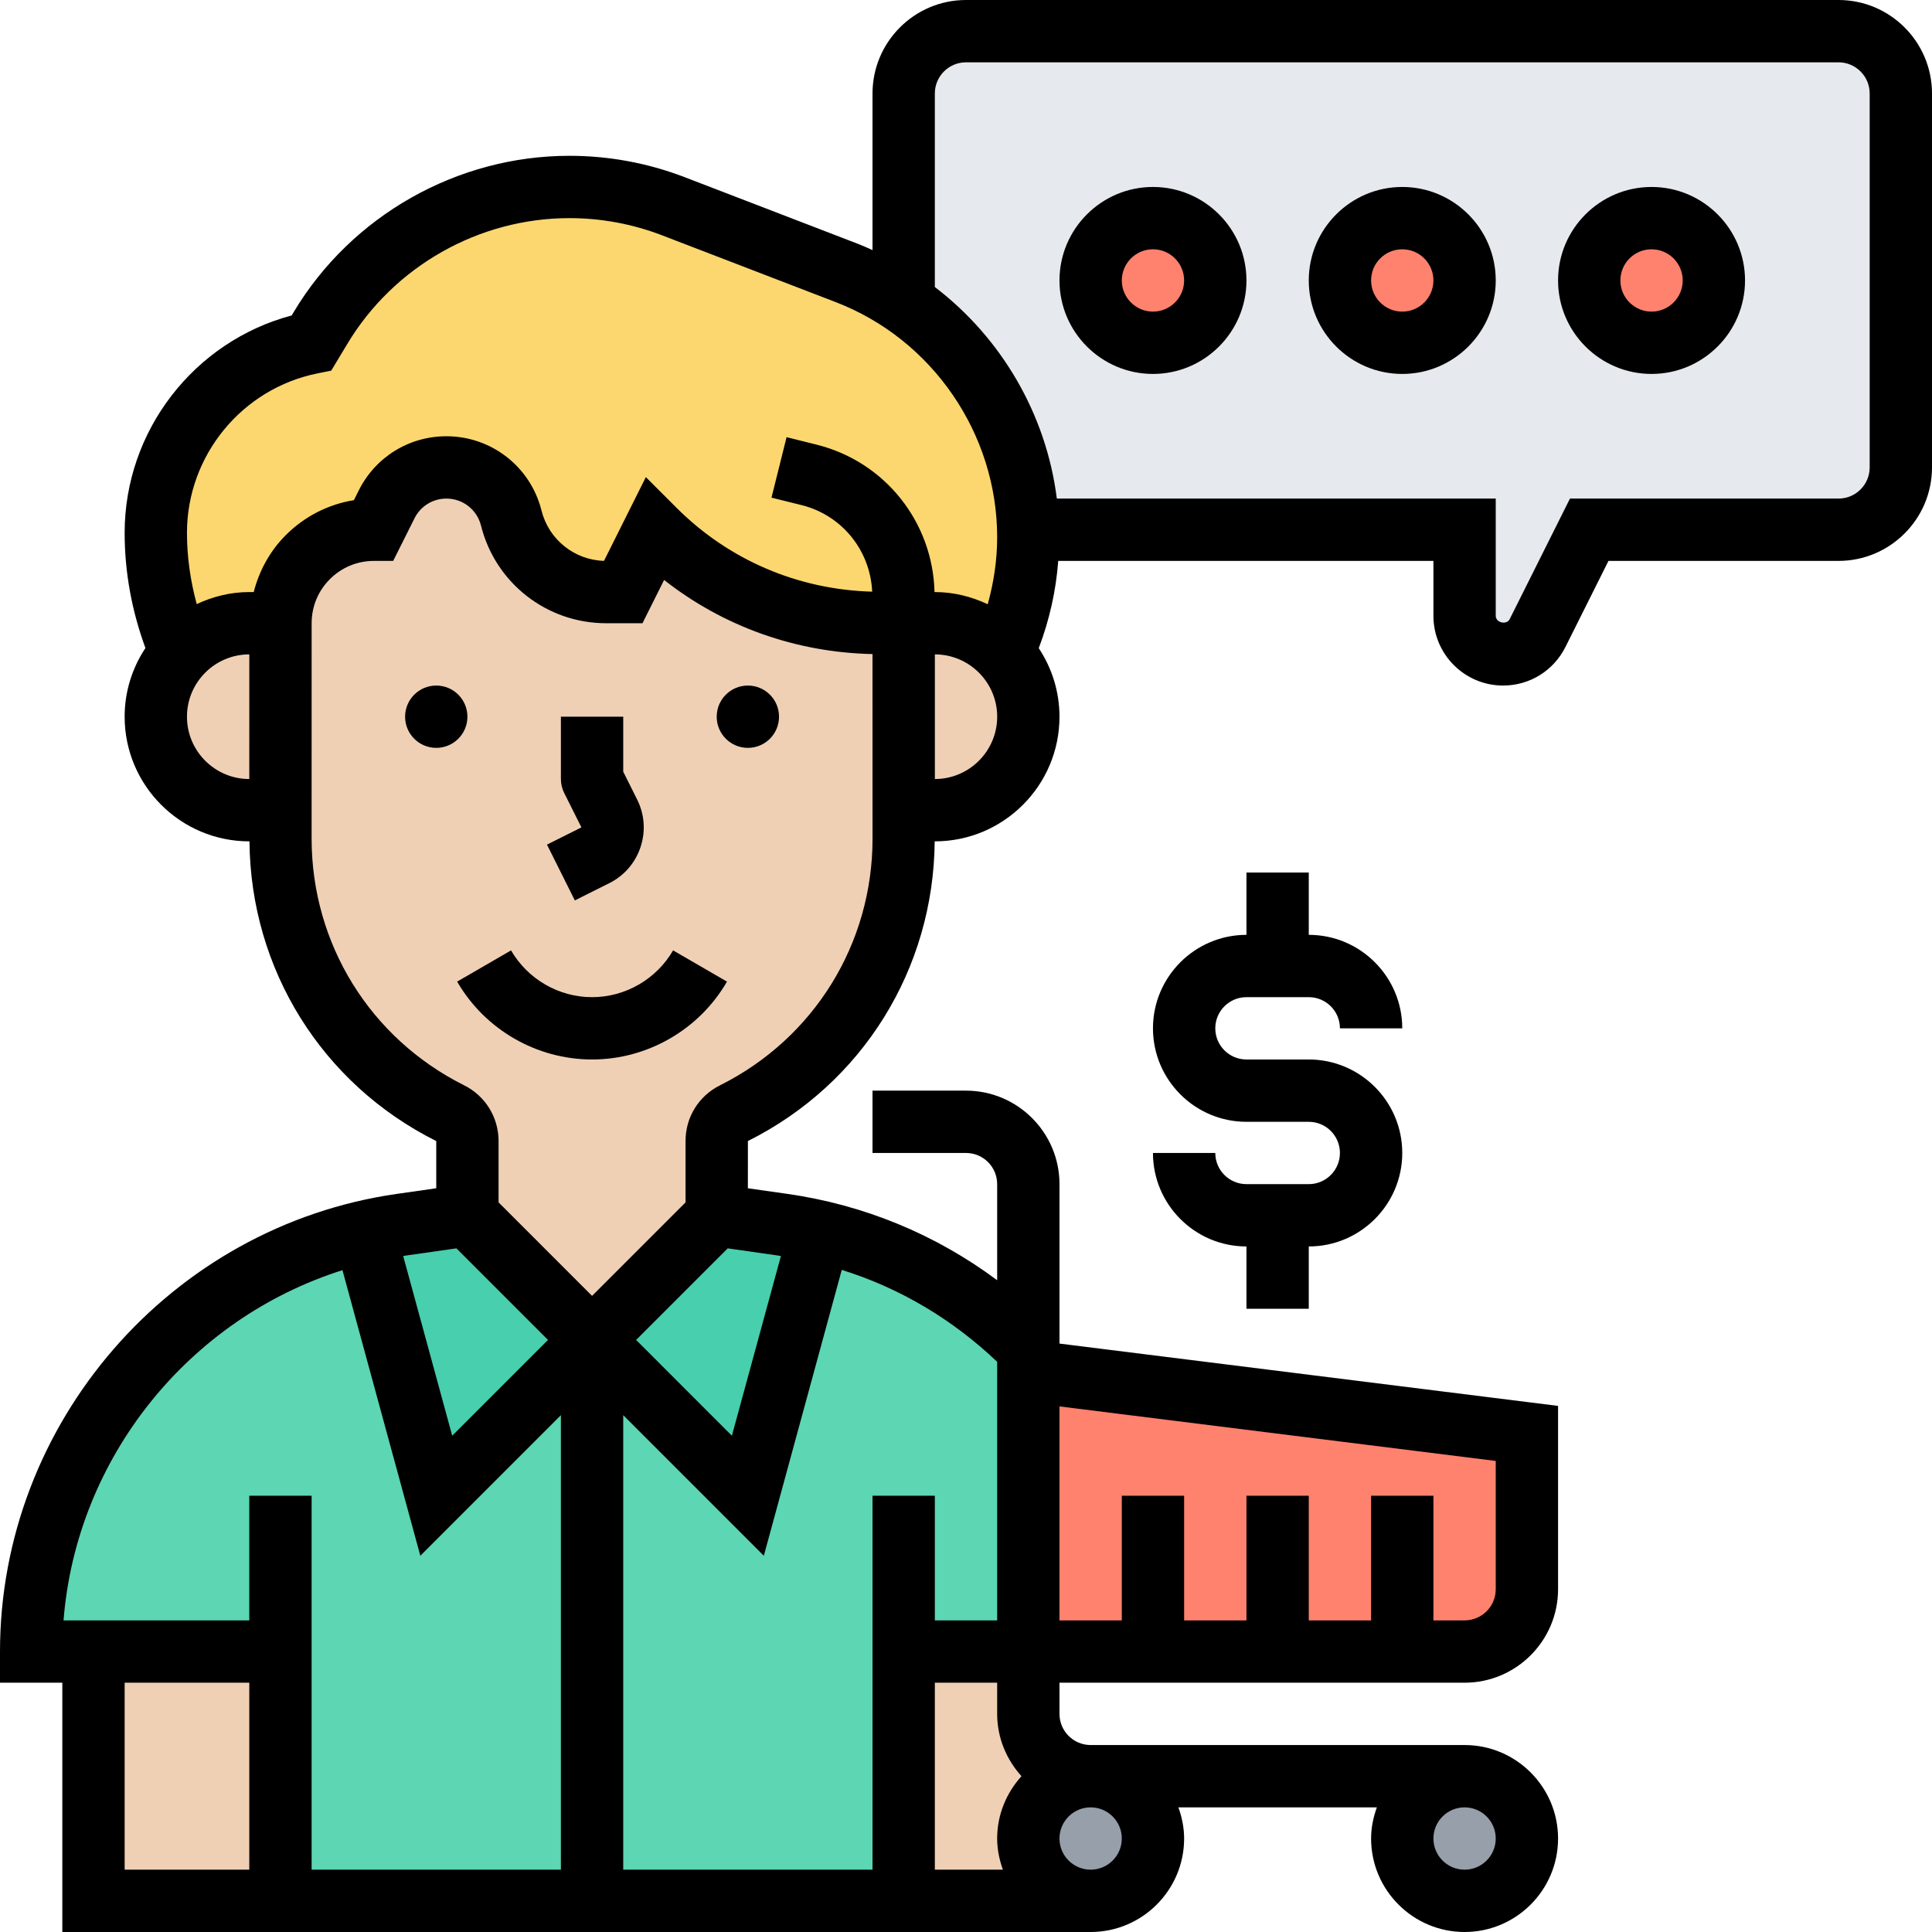 <?xml version="1.0" encoding="UTF-8"?><svg xmlns="http://www.w3.org/2000/svg" xmlns:xlink="http://www.w3.org/1999/xlink" height="62.0" preserveAspectRatio="xMidYMid meet" version="1.0" viewBox="0.0 0.0 62.0 62.0" width="62.0" zoomAndPan="magnify"><g><g><g id="change1_1"><path d="M61,3v12c0,1.1-0.9,2-2,2h-8l-1.66,3.32C49.13,20.74,48.7,21,48.24,21C47.55,21,47,20.45,47,19.76 V17H33h-0.01c-0.07-2.97-1.59-5.67-3.99-7.29V3c0-1.1,0.9-2,2-2h28C60.1,1,61,1.9,61,3z" fill="#e6e9ed"/></g><g id="change2_3"><circle cx="53" cy="9" fill="#ff826e" r="2"/></g><g id="change2_1"><circle cx="45" cy="9" fill="#ff826e" r="2"/></g><g id="change2_2"><circle cx="37" cy="9" fill="#ff826e" r="2"/></g><g id="change3_1"><path d="M8,20c-0.83,0-1.58,0.34-2.12,0.88c-0.03,0.03-0.06,0.06-0.08,0.09C5.28,19.76,5,18.45,5,17.1 c0-1.48,0.52-2.86,1.41-3.95C7.3,12.07,8.54,11.29,10,11l0.29-0.48C11.97,7.72,15,6,18.27,6c1.14,0,2.28,0.21,3.34,0.62 l5.57,2.14c0.65,0.25,1.26,0.57,1.82,0.95c2.4,1.62,3.92,4.32,3.99,7.29C33,17.08,33,17.16,33,17.24c0,1.3-0.28,2.56-0.8,3.72 C31.65,20.37,30.87,20,30,20h-1h-0.76c-2.71,0-5.32-1.08-7.24-3l-1,2h-0.55c-1.44,0-2.69-0.98-3.04-2.38 c-0.24-0.95-1.1-1.62-2.08-1.62c-0.82,0-1.56,0.46-1.92,1.19L12,17c-0.83,0-1.58,0.34-2.12,0.88C9.34,18.42,9,19.17,9,20H8z" fill="#fcd770"/></g><g id="change4_1"><path d="M26.31,39.52v0.01L24,48l-5-5l-5,5l-2.31-8.47C5.48,40.97,1,46.52,1,53h2h6v8h20v-8h4v-9v-0.73 C31.21,41.46,28.91,40.13,26.31,39.52z" fill="#5cd6b3"/></g><g id="change5_1"><path d="M25.12,39.3c0.4,0.06,0.8,0.13,1.19,0.22v0.01L24,48l-5-5l4-4L25.12,39.3z" fill="#48cfad"/></g><g id="change5_2"><path d="M19,43l-5,5l-2.31-8.47c0.39-0.1,0.79-0.17,1.19-0.23L15,39L19,43z" fill="#48cfad"/></g><g id="change6_1"><path d="M3 53H9V61H3z" fill="#f0d0b4"/></g><g id="change6_3"><path d="M33,59c0,1.1,0.9,2,2,2h-6v-8h4v2c0,1.1,0.9,2,2,2C33.9,57,33,57.9,33,59z" fill="#f0d0b4"/></g><g id="change2_4"><path d="M45,53h-4h-4h-4v-9l16,2v5c0,1.1-0.9,2-2,2H45z" fill="#ff826e"/></g><g id="change7_1"><circle cx="47" cy="59" fill="#969faa" r="2"/></g><g id="change7_2"><circle cx="35" cy="59" fill="#969faa" r="2"/></g><g id="change6_4"><path d="M32.2,20.96C32.69,21.49,33,22.21,33,23c0,0.83-0.34,1.58-0.88,2.12C31.58,25.66,30.83,26,30,26 h-1v-6h1C30.87,20,31.65,20.37,32.2,20.96z" fill="#f0d0b4"/></g><g id="change6_2"><path d="M29,26v0.91c0,1.87-0.53,3.65-1.47,5.18c-0.95,1.53-2.31,2.79-3.98,3.63 c-0.34,0.17-0.55,0.52-0.55,0.9V39l-4,4l-4-4v-2.38c0-0.38-0.21-0.73-0.55-0.9C11.11,34.05,9,30.64,9,26.91V26v-6 c0-0.83,0.34-1.58,0.88-2.12C10.42,17.34,11.17,17,12,17l0.41-0.81c0.36-0.73,1.1-1.19,1.92-1.19c0.98,0,1.84,0.67,2.08,1.62 c0.35,1.4,1.6,2.38,3.04,2.38H20l1-2c1.92,1.92,4.53,3,7.24,3H29V26z" fill="#f0d0b4"/></g><g id="change6_5"><path d="M9,20v6H8c-1.66,0-3-1.34-3-3c0-0.79,0.3-1.5,0.8-2.03c0.02-0.03,0.05-0.06,0.08-0.09 C6.42,20.34,7.17,20,8,20H9z" fill="#f0d0b4"/></g></g><g id="change8_1"><circle cx="24" cy="23" fill="inherit" r="1"/><circle cx="14" cy="23" fill="inherit" r="1"/><path d="M18.447,28.895l1.105-0.553c0.478-0.239,0.834-0.649,1.003-1.156s0.131-1.05-0.108-1.527L20,24.764V23h-2v2 c0,0.155,0.036,0.309,0.105,0.447l0.553,1.105l-1.105,0.553L18.447,28.895z" fill="inherit"/><path d="M19,32c-1.067,0-2.063-0.575-2.6-1.501l-1.73,1.002C15.563,33.043,17.222,34,19,34c1.779,0,3.438-0.958,4.33-2.499 l-1.73-1.002C21.063,31.425,20.067,32,19,32z" fill="inherit"/><path d="M59,0H31c-1.654,0-3,1.346-3,3v5.026c-0.153-0.068-0.305-0.138-0.463-0.199l-5.564-2.141C20.787,5.231,19.542,5,18.271,5 c-3.601,0-6.988,1.918-8.841,5.006l-0.07,0.117C6.229,10.957,4,13.821,4,17.099c0,1.273,0.233,2.511,0.667,3.698 C4.247,21.429,4,22.186,4,23c0,2.206,1.794,4,4,4h0.006c0.034,4.101,2.32,7.782,5.994,9.618v1.515l-1.263,0.18 C5.476,39.351,0,45.664,0,53v1h2v8h6h22h5c1.654,0,3-1.346,3-3c0-0.352-0.072-0.686-0.184-1h6.369C44.072,58.314,44,58.648,44,59 c0,1.654,1.346,3,3,3s3-1.346,3-3s-1.346-3-3-3H35c-0.552,0-1-0.448-1-1v-1h13c1.654,0,3-1.346,3-3v-5.883l-16-2V38 c0-1.654-1.346-3-3-3h-3v2h3c0.552,0,1,0.448,1,1v3.084c-1.97-1.467-4.261-2.418-6.737-2.772L24,38.133l0.001-1.516 c3.674-1.836,5.96-5.516,5.994-9.617H30c2.206,0,4-1.794,4-4c0-0.813-0.247-1.568-0.665-2.2c0.342-0.902,0.553-1.839,0.625-2.8H46 v1.764C46,20.997,47.003,22,48.236,22c0.852,0,1.617-0.474,2-1.236L51.618,18H59c1.654,0,3-1.346,3-3V3C62,1.346,60.654,0,59,0z M6,23c0-1.103,0.897-2,2-2h0.001L8,25h0C6.897,25,6,24.103,6,23z M8.142,19H8c-0.605,0-1.173,0.145-1.687,0.386 C6.112,18.643,6,17.879,6,17.099c0-2.479,1.765-4.632,4.196-5.118l0.434-0.087l0.516-0.858C12.639,8.546,15.369,7,18.271,7 c1.024,0,2.028,0.187,2.982,0.554l5.565,2.141C29.918,10.886,32,13.917,32,17.238c0,0.736-0.109,1.455-0.303,2.153 C31.18,19.147,30.609,19,30,19h-0.01c-0.055-2.246-1.587-4.18-3.777-4.729l-0.971-0.242l-0.484,1.941l0.971,0.241 c1.292,0.324,2.2,1.455,2.26,2.776c-2.373-0.064-4.596-1.009-6.282-2.695l-0.981-0.981l-1.343,2.688 c-0.954-0.029-1.773-0.686-2.006-1.616C17.026,14.979,15.772,14,14.326,14c-1.199,0-2.277,0.666-2.813,1.738l-0.156,0.313 c-0.824,0.133-1.583,0.52-2.185,1.121C8.659,17.684,8.318,18.316,8.142,19z M14.647,40.061L17.586,43l-3.074,3.074l-1.573-5.766 c0.027-0.004,0.054-0.011,0.081-0.015L14.647,40.061z M4,60v-6h4v6H4z M8,48v4H2.039c0.412-5.219,4.019-9.679,8.951-11.239 l2.499,9.165L18,45.414V60h-8V48H8z M30,54h2v1c0,0.771,0.301,1.468,0.78,2c-0.48,0.532-0.78,1.229-0.78,2 c0,0.352,0.072,0.686,0.184,1H30V54z M36,59c0,0.552-0.448,1-1,1s-1-0.448-1-1s0.448-1,1-1S36,58.448,36,59z M48,59 c0,0.552-0.448,1-1,1s-1-0.448-1-1s0.448-1,1-1S48,58.448,48,59z M48,46.883V51c0,0.552-0.448,1-1,1h-1v-4h-2v4h-2v-4h-2v4h-2v-4 h-2v4h-2v-6.867L48,46.883z M32,52h-2v-4h-2v12h-8V45.414l4.512,4.512l2.501-9.174c1.863,0.581,3.553,1.586,4.987,2.95V52z M24.979,40.293c0.027,0.004,0.054,0.011,0.081,0.015l-1.573,5.766L20.414,43l2.939-2.939L24.979,40.293z M23.106,34.829 c-0.685,0.341-1.108,1.027-1.106,1.789v1.968l-3,3l-3-3v-1.971c-0.002-0.762-0.426-1.446-1.105-1.786 c-3.019-1.509-4.894-4.543-4.895-7.917l0.001-6.913c0-0.533,0.207-1.036,0.585-1.413C10.964,18.208,11.466,18,12,18h0.618 l0.684-1.367C13.497,16.242,13.89,16,14.326,16c0.526,0,0.982,0.356,1.11,0.868C15.898,18.712,17.549,20,19.449,20h1.169 l0.694-1.388c1.907,1.498,4.233,2.326,6.688,2.378l0.001,5.92C28.001,30.285,26.125,33.319,23.106,34.829z M30.001,25l0-4 c1.102,0,2,0.898,2,2C32,24.102,31.103,25,30.001,25z M60,15c0,0.552-0.448,1-1,1h-8.618l-1.934,3.868 C48.348,20.067,48,19.983,48,19.764V16H33.915C33.575,13.297,32.14,10.844,30,9.211V3c0-0.552,0.448-1,1-1h28c0.552,0,1,0.448,1,1 V15z" fill="inherit"/><path d="M40,32h2c0.552,0,1,0.448,1,1h2c0-1.654-1.346-3-3-3v-2h-2v2c-1.654,0-3,1.346-3,3s1.346,3,3,3h2c0.552,0,1,0.448,1,1 s-0.448,1-1,1h-2c-0.552,0-1-0.448-1-1h-2c0,1.654,1.346,3,3,3v2h2v-2c1.654,0,3-1.346,3-3s-1.346-3-3-3h-2c-0.552,0-1-0.448-1-1 S39.448,32,40,32z" fill="inherit"/><path d="M53,6c-1.654,0-3,1.346-3,3s1.346,3,3,3s3-1.346,3-3S54.654,6,53,6z M53,10c-0.552,0-1-0.448-1-1s0.448-1,1-1s1,0.448,1,1 S53.552,10,53,10z" fill="inherit"/><path d="M45,6c-1.654,0-3,1.346-3,3s1.346,3,3,3s3-1.346,3-3S46.654,6,45,6z M45,10c-0.552,0-1-0.448-1-1s0.448-1,1-1s1,0.448,1,1 S45.552,10,45,10z" fill="inherit"/><path d="M37,6c-1.654,0-3,1.346-3,3s1.346,3,3,3s3-1.346,3-3S38.654,6,37,6z M37,10c-0.552,0-1-0.448-1-1s0.448-1,1-1s1,0.448,1,1 S37.552,10,37,10z" fill="inherit"/></g></g></svg>